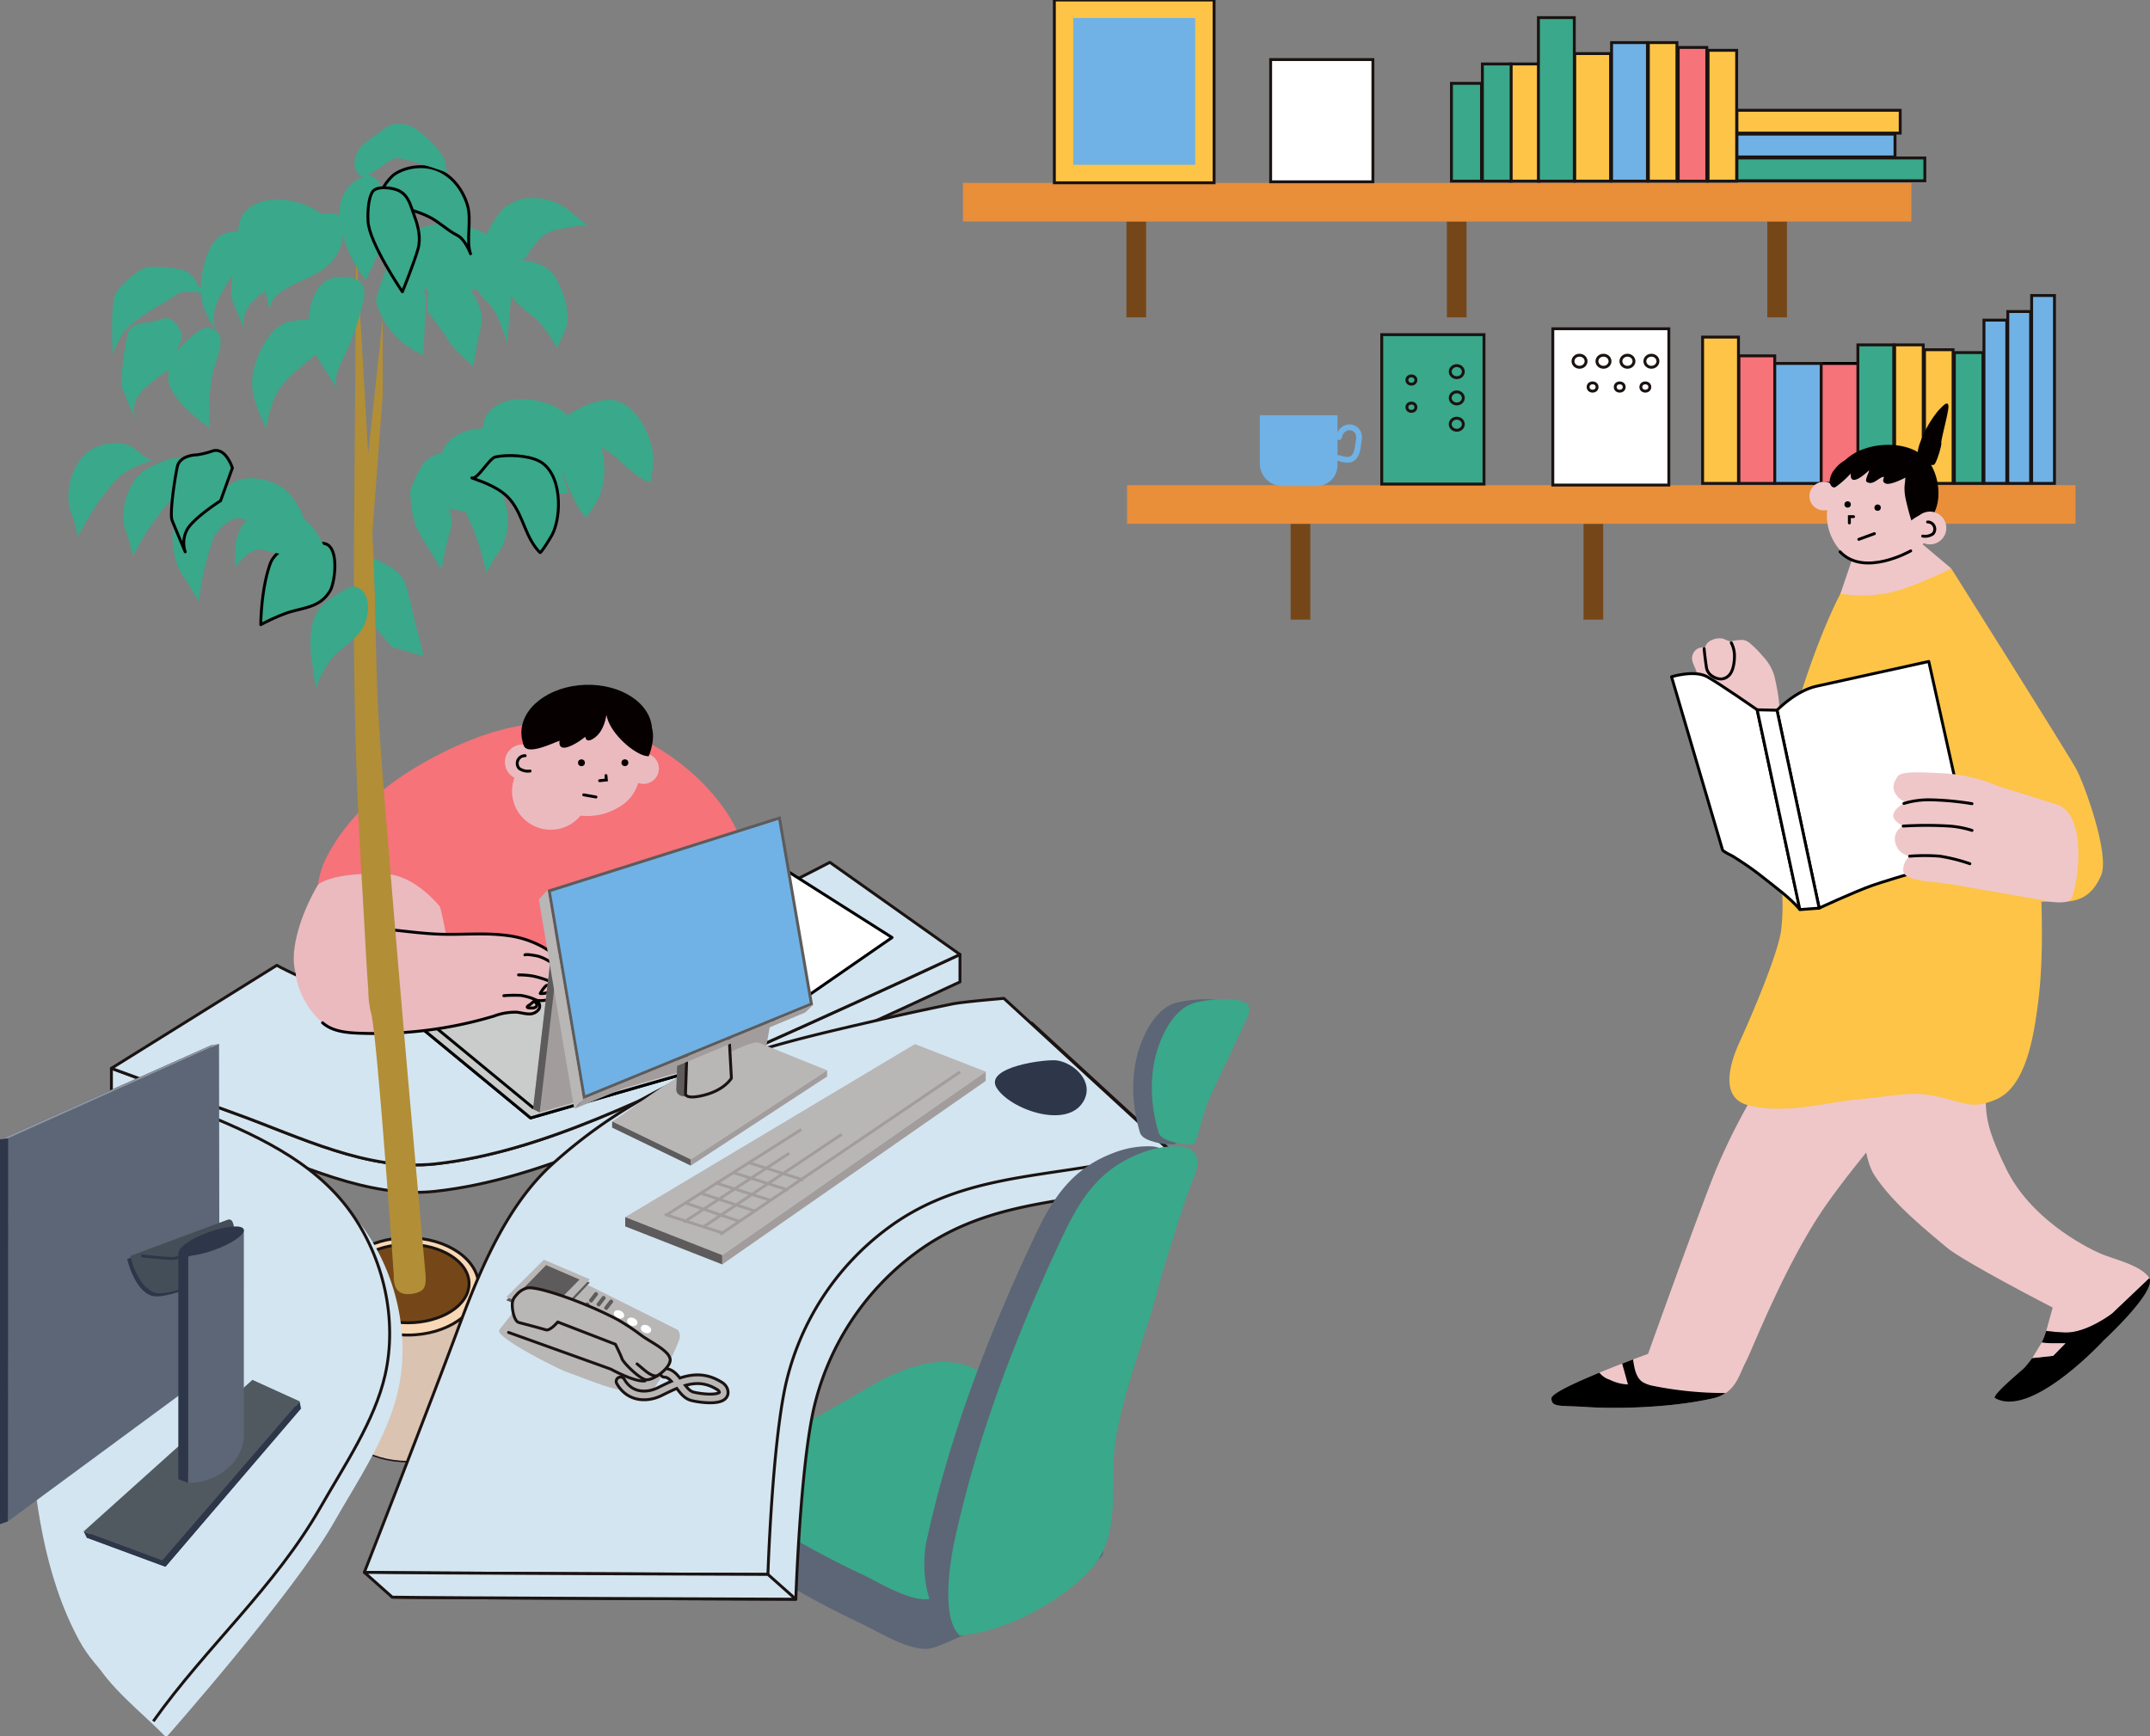 <svg xmlns="http://www.w3.org/2000/svg" width="520" height="420"><rect width="100%" height="100%" fill="#808080" stroke="none"/><defs><clipPath id="a"><path fill="#5a5a5a" stroke="#707070" d="M360.002 5232h520v420h-520z" opacity=".548"/></clipPath></defs><g clip-path="url(#a)" transform="translate(-360.002 -5232)"><path fill="#3aa88a" stroke="#1a1311" stroke-miterlimit="10" stroke-width=".7" d="M825.544 5270.211v5.522H780.09v-5.522z"/><path fill="#70b2e5" stroke="#1a1311" stroke-miterlimit="10" stroke-width=".7" d="M818.33 5264.444v5.522h-38.24v-5.522z"/><path fill="#fdc447" stroke="#1a1311" stroke-miterlimit="10" stroke-width=".7" d="M819.585 5258.678v5.522h-39.494v-5.522z"/><path fill="#e98e39" d="M592.893 5276.241h229.392v9.346H592.893z"/><path fill="#fdc447" stroke="#1a1311" stroke-miterlimit="10" stroke-width=".7" d="M773.114 5244.172h6.916v31.644h-6.916z"/><path fill="#f57379" stroke="#1a1311" stroke-miterlimit="10" stroke-width=".7" d="M765.893 5243.479h6.916v32.337h-6.916z"/><path fill="#fdc447" stroke="#1a1311" stroke-miterlimit="10" stroke-width=".7" d="M758.672 5242.305h6.916v33.511h-6.916z"/><path fill="#70b2e5" stroke="#1a1311" stroke-miterlimit="10" stroke-width=".7" d="M749.777 5242.305h8.677v33.511h-8.677z"/><path fill="#fdc447" stroke="#1a1311" stroke-miterlimit="10" stroke-width=".7" d="M740.856 5244.959h8.677v30.857h-8.677zM725.348 5247.472h6.953v28.344h-6.953z"/><path fill="#3aa88a" stroke="#1a1311" stroke-miterlimit="10" stroke-width=".7" d="M718.535 5247.472h6.953v28.344h-6.953zM732.083 5236.262h8.677v39.554h-8.677zM711.048 5252.163h7.267v23.653h-7.267z"/><path fill="#fdc447" stroke="#1a1311" stroke-miterlimit="10" stroke-width=".7" d="M615.006 5232h38.639v44.216h-38.639z"/><path fill="#fff" stroke="#1a1311" stroke-miterlimit="10" stroke-width=".7" d="M667.321 5246.411h24.73v29.568h-24.73z"/><path fill="#754718" d="M632.445 5285.629h4.756v23.145h-4.756zM709.944 5285.629h4.756v23.145h-4.756zM787.443 5285.629h4.756v23.145h-4.756z"/><path fill="#70b2e5" d="M619.583 5236.353h29.486v35.51h-29.486z"/><g transform="translate(632.604 5303.484)"><path fill="#f57379" stroke="#000" stroke-miterlimit="10" stroke-width=".7" d="M166.052 16.435h11.226v29.018h-11.226z"/><path fill="#e98e39" d="M0 45.878h229.392v9.346H0z"/><path fill="#70b2e5" stroke="#1a1311" stroke-miterlimit="10" stroke-width=".7" d="M218.772 0h5.522v45.454h-5.522zM213.006 3.876h5.522v41.578h-5.522zM207.239 5.959h5.522v39.494h-5.522z"/><path fill="#3aa88a" stroke="#1a1311" stroke-miterlimit="10" stroke-width=".7" d="M200.08 13.809h6.916v31.644h-6.916z"/><path fill="#fdc447" stroke="#1a1311" stroke-miterlimit="10" stroke-width=".7" d="M192.859 13.116h6.916v32.337h-6.916zM185.637 11.943h6.916v33.511h-6.916z"/><path fill="#3aa88a" stroke="#1a1311" stroke-miterlimit="10" stroke-width=".7" d="M176.743 11.943h8.677v33.511h-8.677z"/><path fill="#f57379" stroke="#1a1311" stroke-miterlimit="10" stroke-width=".7" d="M147.963 14.596h8.677v30.857h-8.677z"/><path fill="#fdc447" stroke="#1a1311" stroke-miterlimit="10" stroke-width=".7" d="M139.19 10.062h8.677v35.391h-8.677z"/><path fill="#70b2e5" stroke="#1a1311" stroke-miterlimit="10" stroke-width=".7" d="M156.643 16.435h11.226v29.018h-11.226z"/><path fill="#fff" stroke="#1a1311" stroke-miterlimit="10" stroke-width=".7" d="M102.963 8.045h28.059v37.809h-28.059z"/><path fill="#3aa88a" stroke="#1a1311" stroke-miterlimit="10" stroke-width=".7" d="M61.587 9.472h24.73v36.144h-24.73z"/><path fill="#70b2e5" d="M32.101 28.971h18.786v12.076a5.045 5.045 0 0 1-5.045 5.045h-8.3a5.438 5.438 0 0 1-5.441-5.438V28.971Z"/><path fill="none" stroke="#70b2e5" stroke-linecap="round" stroke-miterlimit="10" stroke-width="1.4" d="M51.243 34.262c.832-3.685 5.386-2.778 4.81.632-.314 1.853-.308 4.975-2.9 4.845a7.553 7.553 0 0 1-1.967-.424"/><path fill="#754718" d="M39.552 55.266h4.756v23.145h-4.756zM110.393 55.266h4.756v23.145h-4.756zM181.234 55.266h4.756v23.145h-4.756z"/><ellipse cx="1.582" cy="1.46" fill="none" stroke="#1a1311" stroke-miterlimit="10" stroke-width=".7" rx="1.582" ry="1.46" transform="translate(78.153 16.958)"/><ellipse cx="1.582" cy="1.46" fill="none" stroke="#1a1311" stroke-miterlimit="10" stroke-width=".7" rx="1.582" ry="1.46" transform="translate(107.841 14.442)"/><ellipse cx="1.582" cy="1.46" fill="none" stroke="#1a1311" stroke-miterlimit="10" stroke-width=".7" rx="1.582" ry="1.46" transform="translate(113.635 14.442)"/><ellipse cx="1.582" cy="1.46" fill="none" stroke="#1a1311" stroke-miterlimit="10" stroke-width=".7" rx="1.582" ry="1.46" transform="translate(119.43 14.442)"/><ellipse cx="1.582" cy="1.46" fill="none" stroke="#1a1311" stroke-miterlimit="10" stroke-width=".7" rx="1.582" ry="1.46" transform="translate(125.225 14.442)"/><ellipse cx="1.582" cy="1.46" fill="none" stroke="#1a1311" stroke-miterlimit="10" stroke-width=".7" rx="1.582" ry="1.46" transform="translate(78.153 23.318)"/><ellipse cx="1.084" cy="1" fill="none" stroke="#1a1311" stroke-miterlimit="10" stroke-width=".7" rx="1.084" ry="1" transform="translate(67.676 19.449)"/><ellipse cx="1.084" cy="1" fill="none" stroke="#1a1311" stroke-miterlimit="10" stroke-width=".7" rx="1.084" ry="1" transform="translate(111.499 21.14)"/><ellipse cx="1.084" cy="1" fill="none" stroke="#1a1311" stroke-miterlimit="10" stroke-width=".7" rx="1.084" ry="1" transform="translate(118.059 21.14)"/><ellipse cx="1.084" cy="1" fill="none" stroke="#1a1311" stroke-miterlimit="10" stroke-width=".7" rx="1.084" ry="1" transform="translate(124.257 21.14)"/><ellipse cx="1.084" cy="1" fill="none" stroke="#1a1311" stroke-miterlimit="10" stroke-width=".7" rx="1.084" ry="1" transform="translate(67.676 26.025)"/><ellipse cx="1.582" cy="1.46" fill="none" stroke="#1a1311" stroke-miterlimit="10" stroke-width=".7" rx="1.582" ry="1.46" transform="translate(78.153 29.677)"/></g><g transform="translate(735.234 5329.606)"><path fill="#efc7c9" d="M37.119 59.054a5.926 5.926 0 0 1 .4-.865 3.241 3.241 0 0 1 1.363-1.008 4.524 4.524 0 0 1 2.488-.32c.387.061 1.735.82 2.039.675a11.521 11.521 0 0 1 3.021-.332 3.491 3.491 0 0 1 1.671.872 24.316 24.316 0 0 1 3.026 3.079 11.416 11.416 0 0 1 2.866 5.051c.426 2.113 3.051 12.461-1.476 12.553-3.54.073-10.476-2.167-12.57-4.19a14.15 14.15 0 0 1-2.535-4.244c-.962-2.054-1.783-4.175-2.652-6.27-.5-1.215-1.042-2.1-.588-3.315a2.563 2.563 0 0 1 2.952-1.686Z"/><path fill="none" stroke="#000" stroke-linecap="round" stroke-miterlimit="10" stroke-width=".7" d="M43.495 57.893a6.738 6.738 0 0 1 .765 2.833c.057 1.487-.2 3.9-1.3 5.031-1.369 1.408-3.2.968-4.545-.168a3.1 3.1 0 0 1-.959-1.969c-.324-2.069-.528-4.3-.528-4.3"/><path fill="#efc7c9" d="M49.758 165.766a154.22 154.22 0 0 0-10.03 19.76c-4.089 10.09-16.359 44.378-16.359 44.378S0 238.35 0 240.644s2.046 1.681 8.764 2.134 20.195.213 30.38-2.134c5.419-1.249 6.168-5.576 7.815-8.7s9.741-24.255 19.658-38.326 27.3-33.076 27.3-33.076Z"/><path d="M22.125 236.769c-1.678-1.041-2.083-3.383-2.386-5.517-.793.3-1.683.639-2.633 1.007.6 2.161 1.4 5.032 1.4 5.038a10.46 10.46 0 0 1-4.348-1.111 5.359 5.359 0 0 1-2.565-1.735c-5.812 2.389-11.6 5.053-11.6 6.194 0 2.3 2.046 1.681 8.764 2.134s20.195.213 30.38-2.134a8.846 8.846 0 0 0 3-1.268 87.888 87.888 0 0 1-17.6-1.743 7.838 7.838 0 0 1-2.412-.865Z"/><path fill="#efc7c9" d="m135.637 220.119 8.968-8.519c-.016-.031-.012-.073-.031-.1-2.046-3.122-8.823-4.544-11.856-5.883-4.423-1.951-17.023-8.744-22.75-20.516s-4.873-13.665-4.913-22.4-29.083-9.534-29.395-5.227c0 0-2.2 22.13 2.478 29.26s13.319 13.9 17.386 17.371 25.706 14.6 25.706 14.6l-1.564 5.647c1.321.175 2.838.327 4.52.388 5.239.189 11.451-4.621 11.451-4.621Z"/><path d="M135.637 220.117s-6.212 4.81-11.451 4.621a47.359 47.359 0 0 1-4.52-.388l-.032.118a15.9 15.9 0 0 1-1.056 2.7 22.051 22.051 0 0 0 2.652.177h3.086l-2.972 3.032-5.047.543a30.531 30.531 0 0 1-1.921 2.388c-.38.424-8.042 6.727-7.069 7.287 8.776 5.052 26.243-13.954 26.243-13.954s12.8-11.784 11.056-15.041Z"/><path fill="#efc7c9" d="M118.577 227.172a22.051 22.051 0 0 0 2.652.177h3.086l-2.973 3.029-5.047.543Z"/><path fill="#fdc447" d="m93.049 41.648 3.644-1.746s28.521 45.252 30.342 48.719 8.1 20.476 5.895 25.574c-3.461 8-9.45 6.068-14.3 6.329s-19.505-4.421-19.505-4.421l1.127-43.258Z"/><path fill="#fdc447" d="M69.899 46.011s-5.731 10.43-11.573 30.842-3.31 34.438-2.921 37.555a51.8 51.8 0 0 1 .195 12.658c-.585 5.647-7.206 21.065-10.128 27.476-1.947 4.273-5.233 13.438 2.22 15.242 9.084 2.2 17.509-.563 26.649-1.448 9.885-.957 12.885-2.056 19.265-.615s8.147 3.129 13.99.615c7.309-3.146 9.08-15.824 10-22.547 1.361-9.957 1.08-20.047.787-30.063a100.81 100.81 0 0 0-1.021-13.649c-.75-4.511-2.508-8.633-3.83-12.979q-2.551-8.383-5.207-16.732t-5.527-16.625q-1.473-4.251-3.015-8.476c-.741-2.032-1.344-5.007-2.87-6.649-2.377-2.553-10.633-1.715-13.7-1.465-3.944.319-11.313 2.685-13.314 6.86Z"/><path fill="#fff" stroke="#000" stroke-linecap="round" stroke-linejoin="round" stroke-width=".7" d="M29.049 66.111s5.538-1.728 8.634 0 12.078 7.984 12.078 7.984l2.982 13.964 5.243 24.549c.688 3.221 1.581 6.474 2.046 9.731-2.514-2.924-5.728-5.193-8.719-7.591q-2.3-1.846-4.76-3.487c-.874-.588-1.761-1.16-2.652-1.721-.428-.27-2.395-1.118-2.524-1.558ZM54.558 74.2s4.5-4.69 9.5-5.792l27.206-6 10.454 46.949s-19.724 5.661-24.168 7.249-12.8 5.469-12.8 5.469Z"/><path fill="#fff" stroke="#000" stroke-linecap="round" stroke-linejoin="round" stroke-width=".7" d="m49.758 74.1 10.322 48.333 4.674-.352L54.558 74.2Z"/><path fill="#efc7c9" d="m122.267 97.031-14.564-4.595a38.563 38.563 0 0 0-12.484-2.947c-6.761-.347-10.662-.521-11.529.78s-1.474 2.687-.347 4.334a4.043 4.043 0 0 0 2.6 1.821s-2.648 1.031-3.216 2.861c-.478 1.54 2.047 2.779 2.349 2.947a3.37 3.37 0 0 0-1.993 3.555 4.312 4.312 0 0 0 3.554 3.727 4.388 4.388 0 0 0-1.56 3.468c.1 1.2 1.387 2.168 6.415 2.687s7.455 1.04 7.455 1.04l19.505 3.381s5.422 1.363 7.022 0 4.714-20.561-3.207-23.059Z"/><path fill="#040000" d="M88.981 13.809s-.951-.773 0-3.811a26.223 26.223 0 0 1 4.627-8.326C94.961.285 95.74-.581 96.001.459s-1.831 8.322-1.7 9.016-1.143 4.83-1.717 5.288-3.176-.539-3.176-.539"/><path fill="#040000" d="M67.403 20.255c-.962 5.735 5.8 8.25 12.867 9.436 3.523.591 8.639 1.411 11.282-1.7 2.877-3.389 2.452-9.06.461-12.768-2.966-5.521-11.07-6.167-16.413-4.23a12.318 12.318 0 0 0-8.197 9.262Z"/><path fill="#efc7c9" d="M66.618 27.03a12.791 12.791 0 0 0 5.362 10.422 3.6 3.6 0 0 0 .71.326l-2.79 8.231a33.555 33.555 0 0 0 10.56 0c6.091-.907 16.233-6.109 16.233-6.109l-6.907-5.818a10.669 10.669 0 0 0 2.448-7.052 12.808 12.808 0 1 0-25.616 0Z"/><circle cx="3.451" cy="3.451" r="3.451" fill="#efc7c9" transform="translate(62.395 18.95)"/><path fill="none" stroke="#000" stroke-linecap="round" stroke-miterlimit="10" stroke-width=".7" d="M73.066 27.376H72.06v1.52"/><circle cx=".771" cy=".771" r=".771" fill="#040000" transform="translate(70.867 23.655)"/><circle cx=".771" cy=".771" r=".771" fill="#040000" transform="translate(78.118 24.426)"/><path fill="none" stroke="#000" stroke-linecap="round" stroke-miterlimit="10" stroke-width=".7" d="m78.118 31.488-3.776 1.374"/><path fill="#040000" d="M86.428 17.495s-4.27 2.435-5.6 1.862.086-1.738-.632-1.588c-1.131.236-2.489 2.169-3.967 1.181-.607-.4 1.1-3.239.462-2.657-4.963 4.519-4.282.637-4.282.637a23.609 23.609 0 0 1-3.551 3.179c-.866.62-1.5-.4-1.562-1.222a4.975 4.975 0 0 1 1.3-3.082 8 8 0 0 1 2.447-2.086 11.372 11.372 0 0 1 4.293-1.346c10.044-1.178 14.12 3.163 11.092 5.122Z"/><path fill="#040000" d="M85.586 18.137c-.025.688-.156 1.362-.194 2.048a12.964 12.964 0 0 0 .426 3.54c.112.5.237.995.362 1.491.261 1.037.55 2.067.878 3.085 0 0 2.848-2.447 5.529-1.741a24.645 24.645 0 0 1 0-3.44c.1-2.717-1.882-6.731-5.085-7.464a1.968 1.968 0 0 0-1.335.041 1.088 1.088 0 0 0-.505.765 5.076 5.076 0 0 0-.066 1.161c0 .171 0 .343-.01.514Z"/><path fill="none" stroke="#000" stroke-linecap="round" stroke-linejoin="round" stroke-width=".7" d="M85.247 96.757a20.554 20.554 0 0 1 6.393-.881 71.086 71.086 0 0 1 10.078.939M85.076 102.232a91.636 91.636 0 0 1 11.27 0 24.289 24.289 0 0 1 5.374 1.041M86.637 109.513a46.668 46.668 0 0 1 7.31 0 42.987 42.987 0 0 1 7.254 1.821"/><path fill="none" stroke="#000" stroke-linecap="round" stroke-miterlimit="10" stroke-width=".7" d="M86.898 35.651s-11.227 6.456-17.1.22"/><circle cx="3.966" cy="3.966" r="3.966" fill="#efc7c9" transform="translate(87.573 26.151)"/><path fill="none" stroke="#000" stroke-linecap="round" stroke-miterlimit="10" stroke-width=".7" d="M90.982 28.665a1.721 1.721 0 0 1 1.286 2.88 3.346 3.346 0 0 1-2.483.534"/></g><g transform="translate(386.949 5397.133)"><path fill="#d3e5f1" stroke="#1a1311" stroke-miterlimit="10" stroke-width=".7" d="M39.998 75.019s25.571 14.422 49.833 10.492 83.929-35.408 83.929-35.408"/><path fill="#d3e5f1" stroke="#1a1311" stroke-linejoin="round" stroke-width=".7" d="M0 93.305q15.153 5.6 30.343 11.087c15.076 5.45 31.674 13.829 48 12.03 26.365-2.9 52.338-16.908 76.229-27.556q25.426-11.332 50.661-23.1v6.631q-25.227 11.773-50.661 23.1c-23.891 10.648-49.864 24.653-76.229 27.557-16.326 1.8-32.925-6.579-48-12.031Q15.153 105.532 0 99.937Z"/><path fill="#d3e5f1" stroke="#1a1311" stroke-linejoin="round" stroke-width=".7" d="m0 93.301 40-24.916S65.571 82.81 89.833 78.876s83.929-35.408 83.929-35.408l31.467 22.297q-25.227 11.773-50.661 23.1c-23.891 10.648-49.864 24.651-76.229 27.556-16.326 1.8-32.925-6.579-48-12.03Q15.153 98.901 0 93.301Z"/><path fill="#cacccc" stroke="#000" stroke-linecap="round" stroke-miterlimit="10" stroke-width=".7" d="m107.149 58.883-5.31 45.365"/><path fill="#cacccc" stroke="#000" stroke-linecap="round" stroke-linejoin="round" stroke-width=".7" d="m108.898 58.619-5.31 45.365"/><path fill="#cacccc" stroke="#000" stroke-linecap="round" stroke-miterlimit="10" stroke-width=".7" d="m101.378 105.299 54.76-15.768-30.364-20.768-56.48 10.1Z"/><path fill="#cacccc" stroke="#000" stroke-linecap="round" stroke-linejoin="round" stroke-width=".7" d="m101.971 102.829 54.76-15.768-30.368-20.768-56.48 10.1Z"/><path fill="#cacccc" stroke="#000" stroke-linecap="round" stroke-miterlimit="10" stroke-width=".7" d="m101.378 105.299 54.76-15.768-30.364-20.768-56.48 10.1Z"/><path fill="#cacccc" stroke="#000" stroke-linecap="round" stroke-linejoin="round" stroke-width=".7" d="m69.886 76.394 32.084 26.434"/><path fill="#f57379" d="M131.3 15.313c8.913 5.027 17.892 14 21.041 23.059 4.474 12.861 1.357 22.051 1.357 22.051L60.164 77.151c-6.471-10-14.159-22.982-8.211-34.736 5.049-9.979 13.9-17.565 23.5-23 9.9-5.6 21.84-10.337 33.393-9.619 6.129.381 12.353 1.008 18.029 3.352a40.641 40.641 0 0 1 4.425 2.165Z"/><path fill="#eababf" d="M44.28 69.049c1.739 9.723 11.826 16.052 22.53 14.137s15.851-12.551 14.112-22.274-6.122-26.715-16.826-24.8S42.542 59.326 44.28 69.049Z"/><path fill="#eababf" d="M46.977 64.486a12.022 12.022 0 0 1 3.144-3.126 12.727 12.727 0 0 1 5.055-1.631c8.02-1.151 16.127.849 24.225 1.126 5.387.184 10.811-.4 16.157.3a23.9 23.9 0 0 1 8.6 2.705c2.216 1.24 4.745 3.036 4.991 4.415l-.078 1.331s1.072 1.283.3 2.261c-.85 1.076-.82.982-2.852.606 1.037.192 1.3 1.246 1.168 2.224s-1.331 1.77-2.281 2.045a7.759 7.759 0 0 1-2.946.071 1.482 1.482 0 0 1 .9 2.219 2.782 2.782 0 0 1-2.505 1.105c-.957-.028-1.887-.322-2.839-.416a14.6 14.6 0 0 0-5.514.948 100.356 100.356 0 0 1-32.819 4.128c-3.052-.127-6.332-.491-8.621-2.514a18.282 18.282 0 0 1-3.831-4.527 18.7 18.7 0 0 1-2.561-6.528c-.315-2.415.866-4.78 2.307-6.742Z"/><path fill="none" stroke="#000" stroke-linecap="round" stroke-linejoin="round" stroke-width=".7" d="M67.13 59.743c4.085.391 8.179.971 12.273 1.111 5.387.184 10.811-.4 16.157.3a23.9 23.9 0 0 1 8.6 2.705c2.216 1.24 4.745 3.036 4.991 4.415l-.078 1.331s1.044 1.262.3 2.261c-.548.737-1.832 1.275-2.537.734a1.708 1.708 0 0 1 .854 2.1c-.135.98-1.331 1.77-2.281 2.045a7.759 7.759 0 0 1-2.946.071 1.482 1.482 0 0 1 .9 2.219 2.782 2.782 0 0 1-2.505 1.105c-.957-.028-1.887-.322-2.839-.416a14.6 14.6 0 0 0-5.514.948A100.356 100.356 0 0 1 59.686 84.8c-3.052-.127-6.332-.491-8.621-2.514"/><path fill="none" stroke="#000" stroke-linecap="round" stroke-linejoin="round" stroke-width=".7" d="M106.574 73.524c.051.055.057.335.064.365a.575.575 0 0 1-.2.495 3.648 3.648 0 0 1-2.721.81 8.16 8.16 0 0 1 1.263-1.758 1.191 1.191 0 0 1 1.594.088ZM102.876 77.774a.691.691 0 0 1-.422.8 1.783 1.783 0 0 1-.818.132c-.512-.011-1.634.02-.721-.62a5.049 5.049 0 0 0 .558-.384c.106-.1.478-.423.593-.508.283-.209.513.159.72.418a.556.556 0 0 1 .09.162ZM108.903 70.638c.064.1.162.906-1.155 1.07a4.751 4.751 0 0 1-1.366-.048 12.681 12.681 0 0 1 1.127-1.324.691.691 0 0 1 .136-.126.517.517 0 0 1 .236-.071 1.159 1.159 0 0 1 .7.165 1.064 1.064 0 0 1 .322.334ZM94.902 75.733a30.086 30.086 0 0 1 4.112-.065 13.27 13.27 0 0 1 3.689 1.1M98.473 70.706a21.415 21.415 0 0 1 3.435.269 24.065 24.065 0 0 1 4.927 1.62M109.073 69.603s-3.694-3.032-6.273-3.517-2.786-.227-2.786-.227"/><circle cx="9.358" cy="9.358" r="9.358" fill="#eababf" transform="translate(96.89 16.881)"/><g transform="translate(95.163)"><ellipse cx="15.811" cy="11.317" fill="#060000" rx="15.811" ry="11.317" transform="rotate(-1.931 33.404 -106.69)"/><path fill="#eababf" d="M32.84 19.498c.153 5.048-1.794 8.8-5.582 10.81a14.609 14.609 0 0 1-12.91.843c-2.627-1.2-5.485-3.166-6.847-5.705-.68-1.268-.532-2.123-.957-4.1-.391-1.821-1.242-3.611-.994-5.482A13.765 13.765 0 0 1 21.013 4.038c7.533 1.001 11.592 7.862 11.827 15.46Z"/><circle cx="4.263" cy="4.263" r="4.263" fill="#eababf" transform="translate(0 14.961)"/><circle cx="3.709" cy="3.709" r="3.709" fill="#eababf" transform="translate(29.832 17.078)"/><path fill="none" stroke="#000" stroke-linecap="round" stroke-miterlimit="10" stroke-width=".7" d="M4.9 17.678a1.849 1.849 0 0 0-1.46 3.059 3.6 3.6 0 0 0 2.654.643M24.448 22.481l.1 1.076-1.626.159"/><circle cx=".829" cy=".829" r=".829" fill="#060000" transform="translate(17.693 18.557)"/><circle cx=".829" cy=".829" r=".829" fill="#060000" transform="translate(28.197 18.548)"/><path fill="#060000" d="M24.498 8.06s-.417 3.394-2.592 5.113c-2.364 1.868-2.443-.086-2.443-.086s-1.155.891-1.7 1.23c-5.369 3.34-4.521-.251-4.522-.25-1.665.529-8.115 3.795-8.752.921-.38-1.713.962-4.068 1.975-5.329a21.065 21.065 0 0 1 6.72-5.321c9.712-4.887 13.65.63 11.314 3.722Z"/><path fill="#060000" d="M24.917 9.103c1.578 4.248 7.244 8.809 9.882 8.7 0 0 1.666-3.977.769-6.758s-6.428-9.368-9.933-8.928c-2.338.297-1.25 5.553-.718 6.986Z"/></g><path fill="#a29d9c" d="M102.026 103.154 156.6 88.48l7.03-39.7-56.48 10.1Z"/><path fill="#a29d9c" d="m103.588 103.984 54.76-15.768 7.03-39.7-56.481 10.103Z"/><path fill="#5d5b5b" d="m108.898 58.619-5.31 45.365-1.631-.8 5.193-44.305"/><path fill="#f57379" d="M81.707 57.136s-6.742-10.673-15.878-10.905c-12.966-.331-15.847 2.643-15.847 2.643s2.812-14.771 15.361-18.13c23.834-6.382 16.364 26.392 16.364 26.392Z"/><path fill="#fff" stroke="#000" stroke-linecap="round" stroke-linejoin="round" stroke-width=".7" d="m188.81 61.66-29.67-18.82-24.04 16.361 24.854 22.428Z"/></g><g transform="translate(376.553 5262)"><ellipse cx="17.172" cy="11.771" fill="none" stroke="#1a1311" stroke-miterlimit="10" stroke-width=".7" rx="17.172" ry="11.771" transform="translate(64.894 299.856)"/><path fill="#dac3b1" d="M64.894 311.627c0 6.5 7.688 11.77 17.172 11.77s17.173-5.269 17.173-11.77V281.19c0 6.5-7.689 11.77-17.173 11.77s-17.172-5.27-17.172-11.77Z"/><ellipse cx="17.172" cy="11.771" fill="#f9d8b5" rx="17.172" ry="11.771" transform="translate(64.894 269.418)"/><ellipse cx="14.834" cy="9.485" fill="#754718" stroke="#1a1311" stroke-miterlimit="10" stroke-width=".7" rx="14.834" ry="9.485" transform="translate(67.232 271.021)"/><ellipse cx="17.172" cy="11.771" fill="none" stroke="#1a1311" stroke-miterlimit="10" stroke-width=".7" rx="17.172" ry="11.771" transform="translate(64.894 269.418)"/><path fill="#b28e37" d="m69.592 30.886-.042 5.69-.157 21.218-.305 41.147c-.181 24.451 0 48.958 1.284 73.378.448 8.534.972 17.063 1.434 25.6.208 3.849.423 7.7.722 11.541a23.769 23.769 0 0 0 .631 5.482c1.428 4.28 5.536 63.605 5.536 63.605-.063 1.741.306 3.876 2.258 4.372 1.339.341 3.836.034 4.821-1.057.763-.847.664-2.78.569-3.826-.563-6.229-1.413-15.7-1.815-20.187q-1.716-19.14-3.38-38.284-1.925-22.168-3.732-44.348c-.926-11.5-1.957-23.241-2.562-34.859-.612-11.743-.48-23.505-1.041-35.249-.645-13.489-1.4-26.973-2.184-40.455q-.876-15.076-1.809-30.146l-.228-3.622Z"/><path fill="#b28e37" d="m76.013 47.241-4.122 38.047 1.268 18.389 2.854-38.047Z"/><path fill="#3aa88a" d="M88.123 86.057c2.914 1.948 6.184 4.173 7.753 7.432a61.677 61.677 0 0 1 5.142 14.963c.075.318 2.266-3.934 2.69-4.428 3.4-3.964 3.769-13.1-1.04-17.2-2.327-1.986-4.913-4.223-7.782-4.31-1.584-.05-5.533 4.365-6.763 3.543ZM33.884 86.024c-3.314 1.145-7.041 2.465-9.385 5.22a61.614 61.614 0 0 0-8.773 13.167c-.153.288-1.194-4.382-1.478-4.966-2.282-4.7-.321-13.623 5.372-16.371 2.755-1.329 5.823-2.837 8.621-2.192 1.544.355 4.245 5.625 5.643 5.142Z"/><path fill="#3aa88a" d="M43.136 89.907c-2.849 2.236-6.041 4.787-7.414 8.5a71.725 71.725 0 0 0-4.192 17c-.054.36-2.609-4.435-3.079-4.991-3.773-4.456-4.813-14.8-.178-19.5 2.244-2.273 4.733-4.833 7.67-4.96 1.621-.064 5.991 4.894 7.193 3.951ZM20.568 81.268c-3.314 1.145-7.041 2.465-9.386 5.22a61.706 61.706 0 0 0-8.773 13.168c-.153.287-1.193-4.382-1.478-4.966-2.282-4.7-.32-13.624 5.372-16.371a11.817 11.817 0 0 1 8.2-.64c1.546.356 4.666 4.072 6.065 3.589ZM108.67 77.043c3.3 1.185 7.01 2.552 9.321 5.335 3.172 3.822 3.59 9.155 7.16 12.73.23.231 2.7-3.821 2.988-4.4 2.34-4.669 2.359-14.967-3.3-17.785-2.739-1.363-7.658-1.562-10.463-.951-1.548.336-4.314 5.571-5.706 5.071Z"/><path fill="#3aa88a" d="M118.071 77.297c3.491-.316 7.433-.642 10.7.907 4.489 2.128 7.116 6.787 11.86 8.523.306.112.834-4.6.854-5.252.153-5.219-4.174-14.566-10.493-14.734-3.058-.081-7.6 1.814-9.888 3.55-1.26.959-1.559 6.873-3.033 7.006ZM73.811 105.103s6.323 2.38 7.592 5.867 2.219 9.195 2.853 11.1 1.585 6.658 1.585 6.658l-7.61-2.219-3.8-4.439ZM69.354 111.92c-1.341-.393-5.595 2.623-6.694 3.426-6.416 4.685-3.666 14.513-2.818 21.3a25.844 25.844 0 0 1 3.488-6.914c2.629-3.3 6.92-4.977 8.443-9.079 1.095-2.942 1.276-7.642-2.419-8.733Z"/><path fill="#3aa88a" stroke="#000" stroke-linejoin="round" stroke-width=".7" d="M61.745 101.458s-10.78-1.268-13 5.073-2.219 14.584-2.219 14.584a47.729 47.729 0 0 1 6.336-2.852c4.034-1.345 8.047-1.232 10.462-5.413 1.175-2.031 2.321-10.928-1.579-11.392Z"/><path fill="#3aa88a" d="M40.185 107.482s3.487-5.39 6.975-4.439 16.17 3.488 16.17 3.488-2.22-9.195-7.61-11.732-9.462-1.521-11.1-.317c-6.02 4.44-3.801 11.097-4.435 13Z"/><path fill="#3aa88a" d="M35.06 99.94s3.487-5.39 6.974-4.439 16.17 3.488 16.17 3.488-2.219-9.195-7.61-11.732-9.462-1.521-11.1-.317c-6.023 4.44-3.803 11.097-4.434 13ZM88.127 86.057a23.724 23.724 0 0 1 3.1 5.256c1.585 3.487 1.9 4.755.951 7.61a77.741 77.741 0 0 0-1.9 8.878s-6.024-9.512-6.341-10.78-1.9-6.024-.634-8.244 3.93-4.17 4.824-2.72ZM101.058 79.582c-2.314-.029-.623-7.934-.116-8.827 3.707-6.513 15.66-4.633 20.275.107a8.642 8.642 0 0 1 1.5 2.464l1.724 3.707c-7.744.922-15.546 2.547-23.383 2.549ZM41.93 31.312c-2.314-.029-.623-7.934-.116-8.826 3.706-6.514 15.66-4.634 20.275.106a8.682 8.682 0 0 1 1.5 2.464l1.724 3.707c-7.746.922-15.548 2.542-23.383 2.549Z"/><path fill="#3aa88a" d="M89.995 88.974c-3.026-.4.387-10.181 1.187-11.237 5.839-7.7 21.2-3.443 26.525 3.3a10.98 10.98 0 0 1 1.594 3.366l1.7 4.981c-10.291-.032-20.749.815-31.006-.41ZM80.038 39.502c-3.026-.4.388-10.181 1.188-11.236 5.839-7.7 21.2-3.444 26.525 3.3a11.046 11.046 0 0 1 1.594 3.367l1.694 4.98c-10.284-.036-20.743.811-31.001-.411Z"/><path fill="#3aa88a" d="M83.202 90.801c-2.1-.742 2.171-8.29 2.942-9.044 5.626-5.506 15.87.1 18.44 6.359a9.549 9.549 0 0 1 .518 2.978l.291 4.315c-7.379-1.444-15.049-2.194-22.191-4.608ZM64.598 37.096c-4.3.615-6.286 5.609-6.532 10.388a14.954 14.954 0 0 0 1.143 7.05c1.585 3.17 6.023 9.828 6.022 9.825-1.793-2.7 1.112-7.169 2.166-9.653a65.354 65.354 0 0 0 4.087-12.539c.929-4.615-3.066-5.616-6.886-5.071Z"/><path fill="#3aa88a" d="M60.213 47.977c-1.648-.862-3.746-.594-5.719-.379-5.2.568-8.056 6.4-9.46 10.941-1.7 5.49.469 10.118 2.773 15.021.693-3.444 1.437-7.008 3.5-9.848 2.756-3.787 7.285-6.662 10.752-9.813 1.342-1.22.268-4.038-.774-5.116a4.191 4.191 0 0 0-1.072-.806ZM30.991 50.412c-3.346 2.509-6.506 5.85-6.857 10.4-.375 4.86 6.566 10.182 10.027 12.748a54.217 54.217 0 0 1 .574-12.497c.374-2.715 3.47-8.51 1.325-10.655-1.898-1.897-3.8-.945-5.069.004ZM63.331 21.559c-2.96 0-12.186 1.72-13.954 4.339a5.93 5.93 0 0 0-.7 1.768c-1.766 6.367-1.831 10.059-.245 16.4.317 1.267.317-.949 1.584-2.218 3.936-3.943 10.1-4.438 13.635-8.562 1.9-2.22 2.536-4.122 2.536-5.39s1.266-6.337-2.856-6.337Z"/><path fill="#3aa88a" d="M45.576 26.633s-4.122 0-4.756 2.853-1.9 11.414-1.268 13 3.17 7.608 3.17 7.608a6.733 6.733 0 0 1 .317-5.072c1.269-2.853 8.244-7.293 8.244-7.293l2.854-7.927s-1.586-5.072-4.756-4.121a20.07 20.07 0 0 1-3.805.952Z"/><path fill="#3aa88a" stroke="#000" stroke-linejoin="round" stroke-width=".7" d="M31.095 80.028s-4.121 0-4.755 2.853-1.9 11.415-1.269 13 3.171 7.61 3.171 7.61a6.736 6.736 0 0 1 .317-5.073c1.268-2.852 8.243-7.29 8.243-7.29l2.853-7.927s-1.585-5.072-4.756-4.121a20.07 20.07 0 0 1-3.804.948Z"/><path fill="#3aa88a" d="M19.028 48.052s-4.122 0-4.756 2.853-1.9 11.415-1.268 13 3.171 7.61 3.171 7.61a6.73 6.73 0 0 1 .317-5.073c1.268-2.853 8.244-7.293 8.244-7.293l2.851-7.927s-1.585-5.072-4.756-4.121a20.07 20.07 0 0 1-3.803.951ZM38.284 26.315c-3.453.986-4.891 5.227-5.606 8.337-1.5 6.531-.485 10.4 3.383 15.757-3.543-4.919 3.466-13.192 5.71-17.118l3.805-6.658s-5.071-.952-7.292-.318Z"/><path fill="#3aa88a" d="M31.308 38.997a5.787 5.787 0 0 0-4.121-3.8c-3.171-.634-7.293-.951-8.878-.317s-5.707 3.8-6.975 6.34-.634 14.585-.634 14.585 1.585-5.073 4.438-7.293a52.955 52.955 0 0 1 7.61-5.072c2.854-1.59 3.487-2.858 6.024-2.858a19.438 19.438 0 0 1 4.755.634ZM71.257 12.682c-10.313 4.685-4.566 18.384.635 25.048 2.129-4.26 4.66-9.454 5.468-14.152.448-2.608-1.444-13.011-6.103-10.896ZM77.598 33.291s-3.487 8.56-3.17 9.829a20.069 20.069 0 0 0 5.389 8.878c3.488 3.17 6.024 3.8 6.024 3.8l.634-13.316s-.634-6.024-3.487-7.61-4.756-2.216-5.39-1.581ZM87.11 36.778s6.658-.951 8.561 1.268 5.073 6.658 4.122 10.78-1.9 9.829-1.9 9.829-5.076-4.437-6.027-6.337a68.507 68.507 0 0 0-5.073-6.975Z"/><path fill="#3aa88a" d="M95.036 35.194s5.073-4.122 7.927-1.585 4.438 4.121 4.121 7.925l-.951 11.415s-2.219-7.61-4.755-9.829-3.488-5.39-5.707-5.073-.635-2.853-.635-2.853Z"/><path fill="#3aa88a" d="M107.401 32.976c3.949-.33 8.626.811 10.658 4.5 1.829 3.321 3.693 9.006 2.025 12.62l-1.9 4.122c-1.851-3.238-3.526-5.947-6.521-8.241-2.938-2.248-4.735-3.737-5.867-7.328-.54-1.706-1.524-5.414 1.605-5.673Z"/><path fill="#3aa88a" d="M100.568 28.493a21.31 21.31 0 0 1 3.7-6.975c3.933-4.956 11.649-4.426 16.445-.909l5.069 4.119c-.79-.643-6.923.727-8.013.937-3.087.6-4.355 2.9-6.25 5.089 0 0-.634 2.851-4.117 2.22-1.992-.36-5.453.337-6.66-1.716a3.791 3.791 0 0 1-.174-2.765Z"/><path fill="#3aa88a" stroke="#000" stroke-linejoin="round" stroke-width=".7" d="M77.916 19.34c3.1 1 6.379 1.653 9.308 3.117 2.494 1.246 4.365 3.245 6.861 4.493 1.9.95 3.168 4.432 3.17 4.438-1.172-3.222.382-8.217-.8-11.942-1.256-3.943-4.028-7.422-8.073-8.667-4.121-1.268-8.561.317-10.146 1.9s-4.442 5.076-.32 6.661Z"/><path fill="#3aa88a" d="M71.257 12.682c-3.075-.769-2.536-6.023.635-8.244S77.281 0 79.183 0a7.551 7.551 0 0 1 5.39 1.585 32.107 32.107 0 0 1 5.707 5.707c.951 1.268 1.268 4.438 1.268 4.438s-10.78-3.8-12.366-3.487-6.657 4.756-7.925 4.439Z"/><path fill="#3aa88a" stroke="#000" stroke-linejoin="round" stroke-width=".7" d="M72.458 23.476c.206 5.222 8.312 17.106 8.312 17.106s2.862-7.034 3.8-10.422c.714-2.588.033-5.409-.876-7.856-.982-2.641-1.351-4.933-3.757-6.17-1.412-.726-5.473-1.333-6.451.342-.819 1.398-1.147 4.055-1.028 7Z"/><path fill="#3aa88a" d="M84.374 86.057s-.379-4.256 2.157 3.67"/><path fill="#3aa88a" stroke="#000" stroke-linejoin="round" stroke-width=".7" d="M97.573 85.605c3.3 1.186 7.01 2.553 9.321 5.336 3.172 3.822 3.59 9.155 7.159 12.73.23.231 2.7-3.821 2.989-4.4 2.34-4.669 2.358-14.967-3.3-17.785-2.739-1.363-7.658-1.562-10.463-.951-1.548.334-4.314 5.57-5.706 5.07Z"/></g><g transform="translate(448.117 5424.278)"><path fill="none" stroke="#000" stroke-linecap="round" stroke-linejoin="round" stroke-width=".7" d="M56.022.521 53.062 0"/><path fill="#5c6676" d="M91.814 176.909c-2.646 5.02 1.167 8.461 6.264 11.618a229.679 229.679 0 0 0 22.6 12.19c4.043 1.915 11.843 6.881 16.612 5.689 5.706-1.428 40.9-19.5 41.375-22.829.383-2.678-4.785-7.364-6.283-9.115a191.6 191.6 0 0 0-14.536-15.161c-3.43-3.222-7.432-7.651-12.032-9.194-9.67-3.24-19.874 2.784-27.9 7.576-8.375 5-17.963 9.275-24.42 16.8a13.272 13.272 0 0 0-1.68 2.426Z"/><path fill="#3aa88a" d="M91.814 164.913c-2.646 5.02 1.167 8.461 6.264 11.618a229.682 229.682 0 0 0 22.6 12.191c4.043 1.914 11.843 6.88 16.612 5.688 5.706-1.427 40.9-19.5 41.375-22.829.383-2.678-4.785-7.364-6.283-9.115a191.777 191.777 0 0 0-14.536-15.161c-3.43-3.222-7.432-7.651-12.032-9.192-9.67-3.24-19.874 2.782-27.9 7.575-8.375 5-17.963 9.276-24.42 16.8a13.27 13.27 0 0 0-1.68 2.425Z"/><path fill="#d3e5f1" stroke="#1a1311" stroke-linejoin="round" stroke-width=".7" d="M6.747 194.083c9.066.183 97.616.5 97.616.5s.995-31 4.3-45.921a65.014 65.014 0 0 1 24.556-37.745c15.34-11.468 32.341-12.181 50.562-15.257l9.995-1.411 2.185-7.294-34.526-31.718s-9.941.831-12.438 1.345c-5.973 1.231-11.935 2.505-17.876 3.883-15.429 3.579-31.174 7.06-45.7 13.478a120.417 120.417 0 0 0-33.9 22.037c-10.9 10.261-17.288 26.174-22.376 39.918-6.465 17.474-22.398 58.185-22.398 58.185Z"/><path fill="#d3e5f1" stroke="#1a1311" stroke-linejoin="round" stroke-width=".7" d="M0 188.085c9.065.183 97.616.5 97.616.5s.995-31 4.3-45.921a65.014 65.014 0 0 1 24.56-37.745c15.34-11.47 32.34-12.18 50.563-15.257l18.548-2.854-40.9-37.57s-9.941.831-12.438 1.345c-5.973 1.231-11.934 2.506-17.875 3.885-15.429 3.578-31.174 7.059-45.7 13.477a120.4 120.4 0 0 0-33.9 22.038c-10.905 10.261-17.289 26.173-22.377 39.917C15.933 147.374 0 188.085 0 188.085Z"/><path fill="#d3e5f1" stroke="#1a1311" stroke-linejoin="round" stroke-width=".7" d="M97.616 188.583s-88.551-.315-97.616-.5l6.747 6c9.066.183 97.616.5 97.616.5Z"/><path fill="#b9b6b6" d="m59.933 79.001 19.023 9.195 32.974-21.559-16.487-6.658c-1.523-.615-7.737 2.7-9.451 3.413a89.312 89.312 0 0 0-9.939 4.838c-5.638 3.205-10.681 7.276-16.12 10.771Z"/><path fill="#a29d9c" d="m78.956 88.193 32.974-21.56v1.5l-32.974 21.56Z"/><path fill="#5d5b5b" d="M59.933 79.001v1.5l19.023 9.195v-1.5Z"/><path fill="#b9b6b6" d="m63.1 102.147 70.069-41.851 17.121 6.658-63.728 44.388Z"/><path fill="#a29d9c" d="m86.566 111.342 63.728-44.388v2.249l-63.728 44.388Z"/><path fill="none" stroke="#a29d9c" stroke-miterlimit="10" stroke-width=".7" d="m86.086 106.323 58.002-39.305"/><path fill="#5d5b5b" d="m63.1 102.147 23.462 9.195v2.249L63.1 104.396Z"/><path fill="#2e3649" d="M152.912 70.837c-3.046-5.074 12.144-7 14.7-6.579 4.177.688 9 5.208 6.335 9.86-3.981 6.951-17.927 1.89-21.035-3.281Z"/><path fill="none" stroke="#1a1311" stroke-miterlimit="10" stroke-width=".7" d="m37.739 123.39 5.073 1.268 12.048 4.439"/><path fill="#b9b6b6" d="M69.444 144.315c1.117-.893 5.173-8.309 6.658-12.365a2.4 2.4 0 0 0-.317-2.536L54.86 118.951l-10.784-4.122-11.414 14.585c-1.331 1.7 14.229 9.481 16.315 10.215 4.707 1.658 9.787 3.977 14.756 4.686.003 0 4.126 1.273 5.711 0Z"/><path fill="none" stroke="#1a1311" stroke-linecap="round" stroke-miterlimit="10" stroke-width=".7" d="m34.885 130.048 24.731 8.878s5.707 3.17 8.244 2.853"/><path fill="#5d5b5b" d="m34.33 122.265 11.652 4.756 8.561-9.036-11.1-4.756Z"/><path fill="#b9b6b6" d="m34.33 121.487 11.652 4.756 8.561-9.036-11.1-4.756Z"/><path fill="#5d5b5b" d="m36.995 120.902 8.243 3.25 6.817-6.9-8.086-3.484Z"/><rect width=".951" height="2.854" fill="#5d5b5b" rx=".369" transform="rotate(37.81 -147.414 141.726)"/><rect width=".951" height="2.854" fill="#5d5b5b" rx=".369" transform="rotate(37.81 -152.066 139.944)"/><rect width=".951" height="2.854" fill="#5d5b5b" rx=".369" transform="rotate(37.81 -147.875 144.885)"/><rect width=".951" height="2.854" fill="#5d5b5b" rx=".369" transform="rotate(37.81 -152.93 143.085)"/><rect width=".951" height="2.854" fill="#5d5b5b" rx=".369" transform="rotate(37.81 -148.21 147.975)"/><rect width=".951" height="2.854" fill="#5d5b5b" rx=".369" transform="rotate(37.81 -153.407 146.223)"/><ellipse cx=".951" cy="1.308" fill="#fff" rx=".951" ry="1.308" transform="rotate(-66.688 125.791 17.413)"/><ellipse cx=".951" cy="1.308" fill="#fff" rx=".951" ry="1.308" transform="rotate(-66.688 128.755 15.864)"/><ellipse cx=".951" cy="1.308" fill="#fff" rx=".951" ry="1.308" transform="rotate(-66.688 131.754 14.223)"/><path fill="#5c6676" d="M190.497 85.034a22.942 22.942 0 0 0-9.327 1.6c-10.152 3.843-14.731 11.015-19.171 20.447-11.036 23.441-20.588 48.222-26.051 73.6-1.07 4.972-1.269 18.876 8.4 22.522 10.653-.723 17.823-8.12 24.867-16.159 7.414-8.459 4.077-21.207 5.8-31.36 2.218-13.081 7.562-25.539 10.778-38.4.476-1.9 5.706-19.02 8.085-24.73 2.187-5.245 0-7.184-3.381-7.52Z"/><path fill="#3aa88a" d="M197.247 85.034a22.933 22.933 0 0 0-9.326 1.6c-10.152 3.843-14.732 11.015-19.172 20.447-11.036 23.441-20.588 48.222-26.051 73.6-1.07 4.972-3.241 18.663 1.339 22.681 10.654-.723 24.887-8.279 31.931-16.318 7.412-8.459 4.077-21.207 5.8-31.36 2.219-13.081 7.562-25.539 10.779-38.4.476-1.9 5.705-19.02 8.085-24.73 2.18-5.245-.007-7.184-3.385-7.52Z"/><path fill="#5c6676" d="M187.569 81.615c-2.409-8.262-2.336-17.176 1.815-24.86 1.55-2.869 3.94-5.707 7.221-6.528 3.805-.951 11.89-1.427 12.841.951.481 1.2-.692 3.333-1.177 4.383-.995 2.152-2.011 4.293-3.016 6.439-1.786 3.813-3.63 7.605-5.361 11.444-1.557 3.454-2.095 7.261-3.543 10.767a.573.573 0 0 1-.137.224.581.581 0 0 1-.333.106 13.921 13.921 0 0 1-5.093-.669c-1.189-.338-2.828-.926-3.217-2.257Z"/><path fill="#3aa88a" d="M192.068 81.615c-2.41-8.262-2.337-17.176 1.814-24.86 1.55-2.869 3.941-5.707 7.222-6.528 3.8-.951 11.889-1.427 12.84.951.481 1.2-.692 3.333-1.177 4.383-.995 2.152-2.01 4.293-3.016 6.439-1.786 3.813-3.63 7.605-5.36 11.444-1.557 3.454-2.1 7.261-3.543 10.767a.588.588 0 0 1-.138.224.581.581 0 0 1-.333.106 13.912 13.912 0 0 1-5.092-.669c-1.19-.338-2.829-.926-3.217-2.257Z"/><path fill="#5d5b5b" d="m75.756 62.832-.292 8.048s-.659 3.049 4.414 1.781 6.658-4.122 6.658-4.122l-.634-11.414Z"/><path fill="#b9b6b6" stroke="#1a1311" stroke-miterlimit="10" stroke-width=".7" d="m78.005 62.832-.317 9.195s-.634 1.9 4.439.634 6.657-4.122 6.657-4.122l-.634-11.414Z"/><g fill="#70b2e5" stroke-miterlimit="10"><path d="M53.16 73.15 44.722 23.23 100.407 5.61l7.731 44.984L53.16 73.149Z"/><path fill="#5d5b5b" d="M100.13 6.065 45.118 23.473l8.314 49.186 54.314-22.282-7.616-44.312m.553-.91 7.848 45.656L52.887 73.64l-8.56-50.65 56.356-17.834Z"/></g><path fill="#a29d9c" d="M108.531 50.811 52.887 73.643l-2.121 2.332 55.9-23.341Z"/><path fill="#b9b6b6" d="m52.888 73.639-8.561-50.65-2.121 2.332 8.561 50.65Z"/><path fill="none" stroke="#1a1311" stroke-linecap="round" stroke-linejoin="round" stroke-width="2.8" d="M72.636 139.831c2.727 0 3.844 4.632 6.4 5.565 1.315.481 9.111 1.676 7.726-1.513a2.307 2.307 0 0 0-.978-.961c-5.1-3.151-9.574-.9-14.314 1.433-3.355 1.653-7.421 1.268-9.5-2.462"/><path fill="none" stroke="#b9b6b6" stroke-linecap="round" stroke-linejoin="round" stroke-width="1.4" d="M72.636 139.831c2.727 0 3.844 4.632 6.4 5.565 1.315.481 9.111 1.676 7.726-1.513a2.307 2.307 0 0 0-.978-.961c-5.1-3.151-9.574-.9-14.314 1.433-3.355 1.653-7.421 1.268-9.5-2.462"/><path fill="#b9b6b6" stroke="#1a1311" stroke-linecap="round" stroke-linejoin="round" stroke-width=".7" d="M35.857 122.568c-.267 1.106.181 4.314 1.288 4.977a1.548 1.548 0 0 0 .412.151c2.127.555 4.253 1.116 6.367 1.725 1.03.3 2.853-1.9 2.853-1.9l13.95 5.39s1.269 2.536 1.586 3.487 4.121 4.756 5.707 5.073c1.857.37 6.411-3.1 5.926-5.082a3.28 3.28 0 0 0-.92-1.467c-1.556-1.581-4.312-2.9-6.085-4.213a52.426 52.426 0 0 0-5.895-3.879 98.356 98.356 0 0 0-12.367-5.334s-6.975-2.536-9.2-2.219a4.893 4.893 0 0 0-2.747 1.788 3.15 3.15 0 0 0-.875 1.503Z"/><path fill="none" stroke="#1a1311" stroke-linecap="round" stroke-miterlimit="10" stroke-width=".7" d="m65.957 137.657 1.666 1.4c.743.627 2.185 1.771 3.27 1.464"/><path fill="none" stroke="#a29d9c" stroke-miterlimit="10" stroke-width=".7" d="m81.87 104.605 33.598-22.489M77.277 103.364l25.504-16.674M73.186 101.565l32.523-20.625M77.497 98.671l13.274 4.529M72.656 101.482l14.055 4.529M81.245 96.328l13.274 4.373M84.837 93.83l13.274 4.216M89.269 91.392l13.274 4.216M92.926 88.954 106.2 93.17"/></g><g transform="translate(360.002 5484.497)"><path fill="#d3e5f1" d="M50.445 20.014c13.6 5.982 28.4 11.991 37.368 24.428 8.049 11.165 11.5 26.068 8.443 39.56-2.52 11.144-9.955 22.036-15.559 31.892-9.678 17.015-40.507 51.889-40.507 51.888-6.037-6.271-13.774-11.864-17.946-19.588-8.572-15.872-10.821-34.4-12.084-52.131-1.2-16.8-4.783-37.109 3.178-52.728 6.932-13.598 19.678-30.984 37.107-23.321Z"/><path fill="#d3e5f1" d="M47.334 16.127c13.6 5.981 28.4 11.99 37.368 24.428 8.048 11.165 11.494 26.068 8.443 39.56-2.52 11.144-9.955 22.036-15.56 31.89-9.674 17.016-40.503 51.888-40.505 51.888-6.036-6.27-13.773-11.863-17.946-19.587-8.572-15.872-10.821-34.4-12.084-52.131-1.2-16.8-4.784-37.109 3.178-52.728 6.933-13.598 19.678-30.985 37.106-23.32Z"/><path fill="none" stroke="#1a1311" stroke-miterlimit="10" stroke-width=".7" d="M47.336 16.126c13.77 5.582 28.4 11.99 37.368 24.428 8.048 11.165 11.494 26.068 8.443 39.56-2.52 11.144-9.955 22.036-15.56 31.89-11.059 19.447-27.723 33.875-40.506 51.889"/><path fill="#2e3649" d="m40.012 126.507-19.033-7.038L61.799 82.8l10.8 5.472ZM51.199 78.498l-51.2 37.707V23.149L51.199.317Z"/><path fill="#5c6676" d="M53.093 77.842 1.895 115.548l.033-92.632L52.976-.001Z"/><path fill="#8c939e" d="M51.199.317 0 23.148l1.928-.232L52.976-.001Z"/><path fill="#2e3649" d="m1.895 115.549.033-92.632L0 23.149v93.056ZM56.828 54.368s-15.935 7.989-20.187 6.571-5.873-8.877-5.873-8.877l24.777-9.2Z"/><path fill="#444e58" d="M57.578 53.618s-15.934 7.989-20.187 6.571-5.873-8.877-5.873-8.877l23.512-8.73c1.67-.62 1.6 2.5 1.7 3.426l.575 5.148Z"/><path fill="#4f595f" d="M39.263 125.008 20.23 117.97l40.82-36.669 11.416 5.189Z"/><path fill="#2e3649" d="m39.263 125.008 33.2-38.518.344 1.768-32.8 38.249Z"/><path fill="#2e3649" d="M39.263 125.008 20.23 117.97l.75 1.5 19.034 7.038ZM56.669 94.629l-13.491 10.724v-55l13.533-6.015Z"/><path fill="#5c6676" d="M58.974 95.484a11.475 11.475 0 0 1-4.843 7.957 14.449 14.449 0 0 1-8.648 2.767v-55l13.5-6.283Z"/><path fill="#2e3649" d="M45.482 51.205v55l-2.3-.855v-55Z"/><ellipse cx="8.328" cy="2.253" fill="#2e3649" rx="8.328" ry="2.253" transform="rotate(-20.045 158.422 -96.066)"/><path fill="none" stroke="#2e3649" stroke-linecap="round" stroke-miterlimit="10" stroke-width=".7" d="M34.432 51.329s6.143.709 7.679.59a31.931 31.931 0 0 0 5.2-1.417"/></g></g></svg>